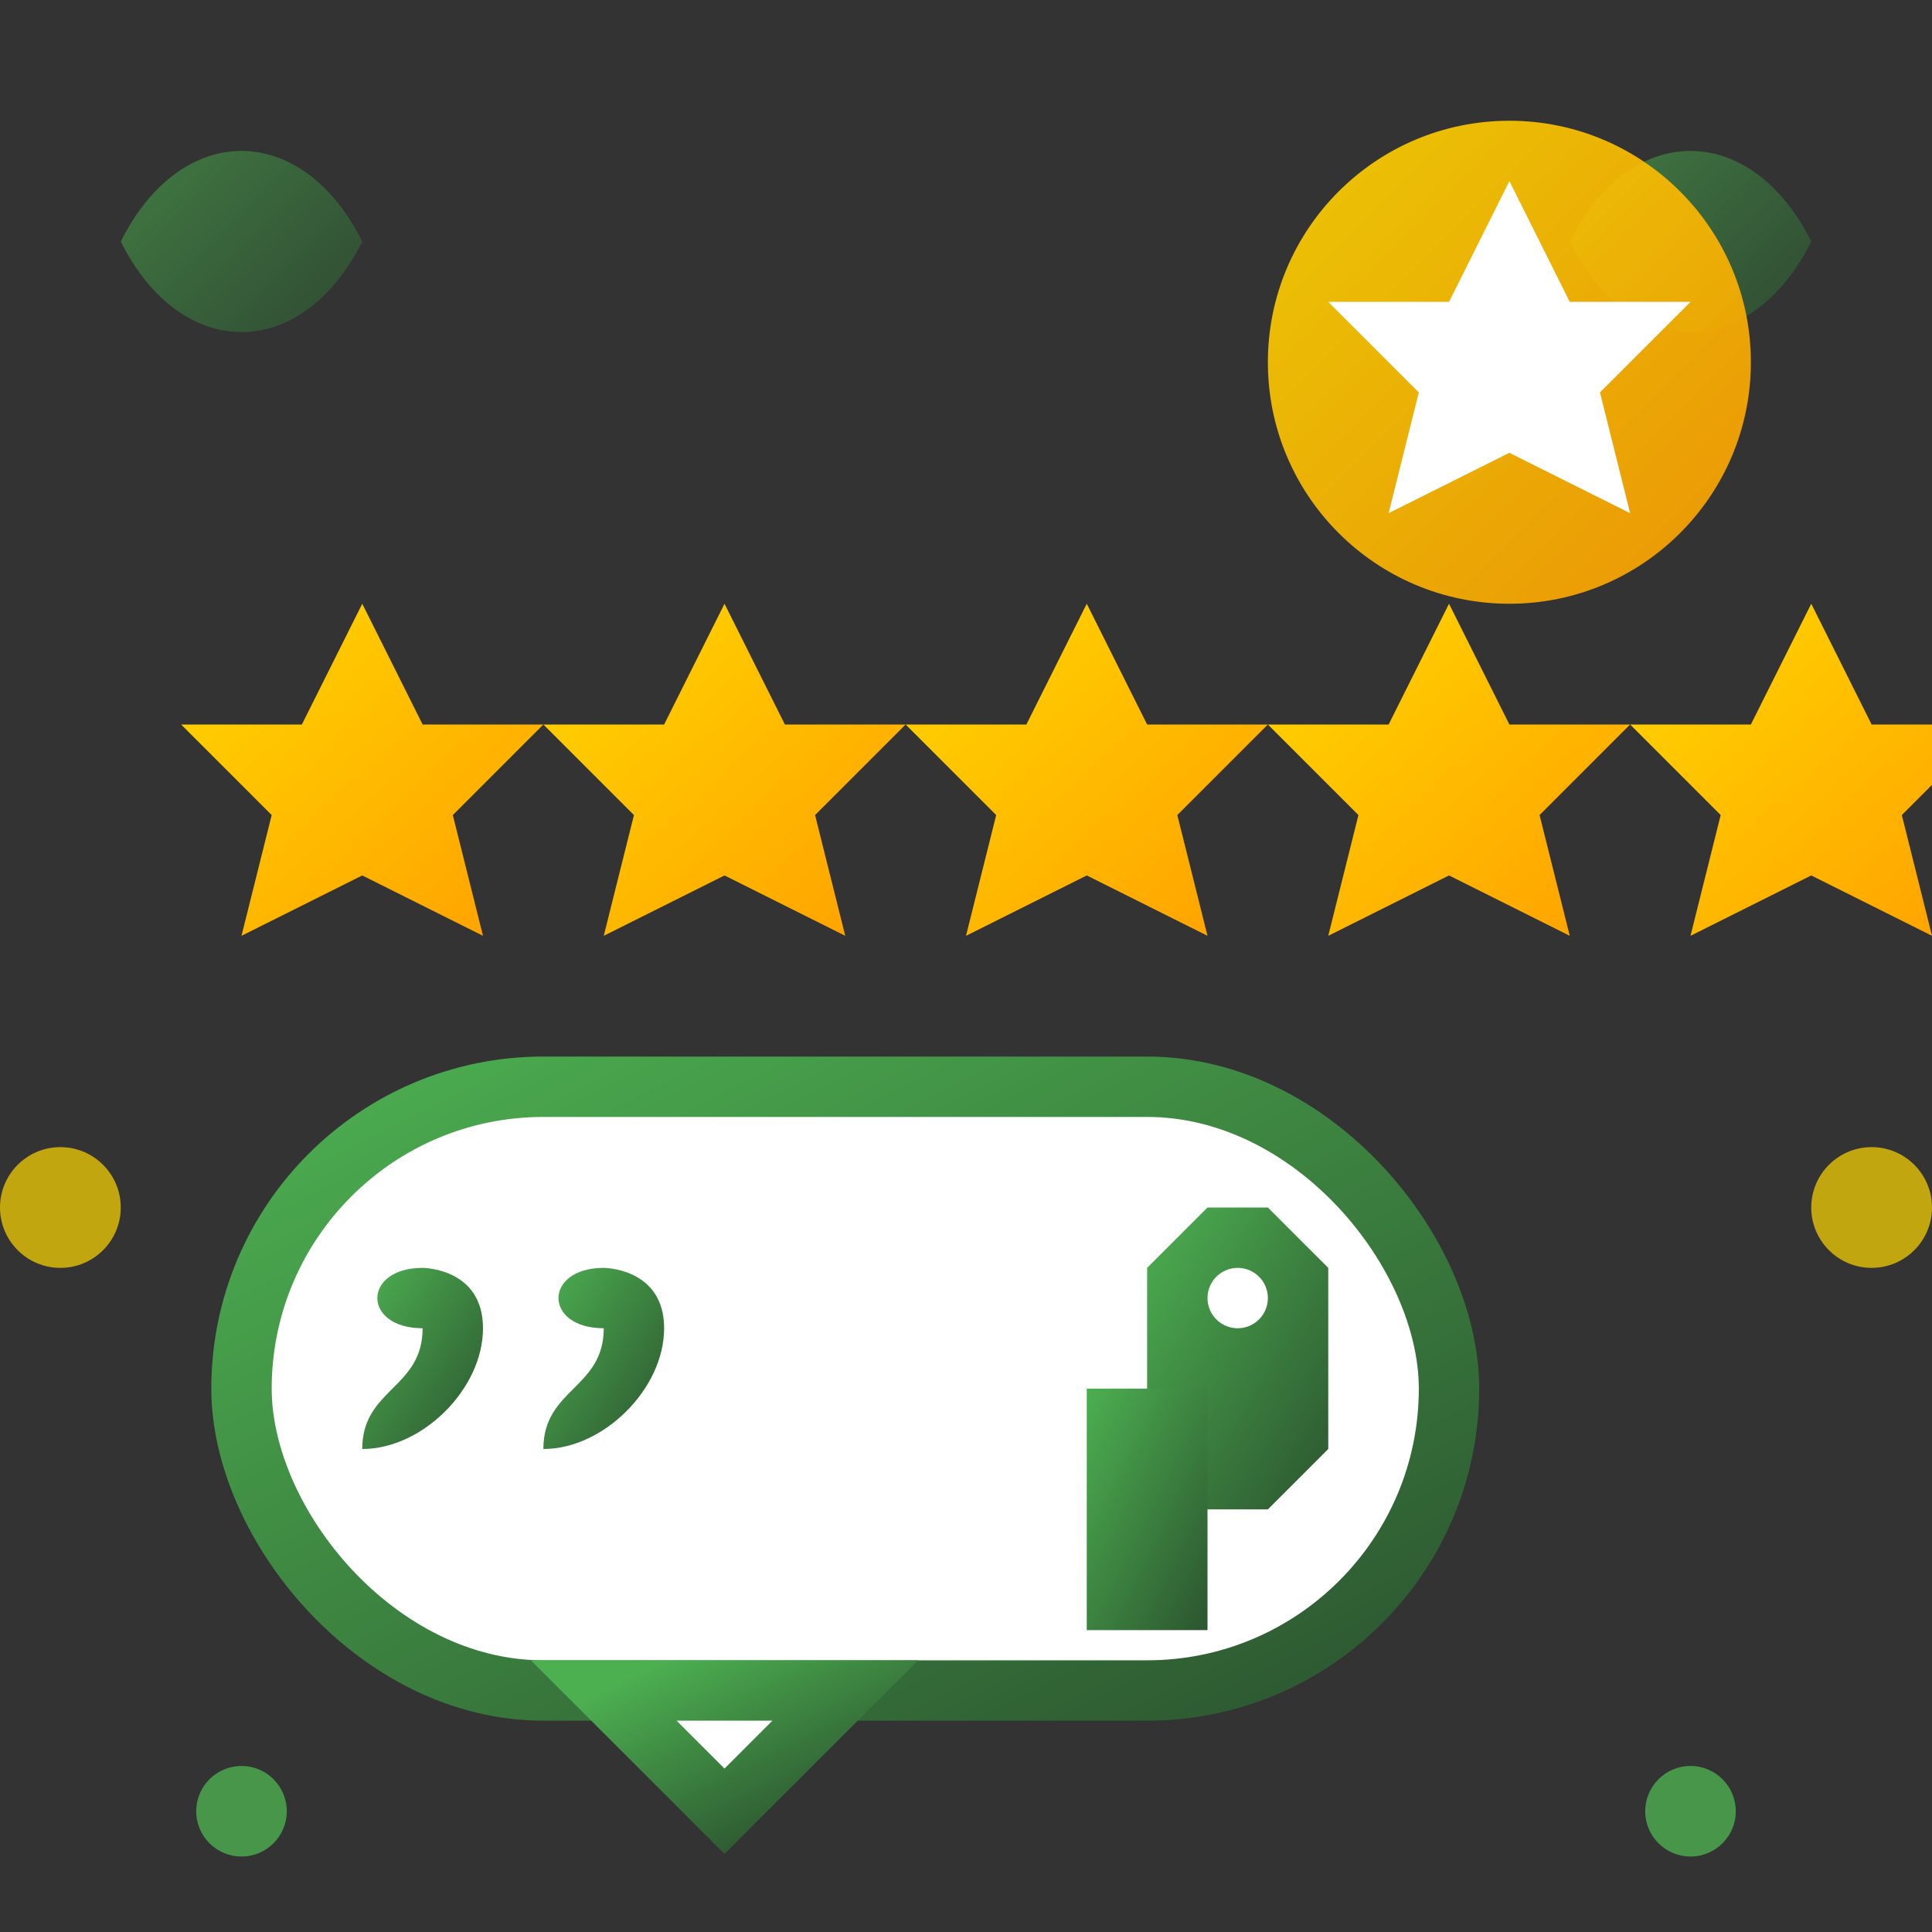 <svg viewBox="0 0 64 64" xmlns="http://www.w3.org/2000/svg">
    <rect x="0" y="0" width="64" height="64" fill="#333333" stroke="none"/>
    <defs>
        <linearGradient id="reviewGradient" x1="0%" y1="0%" x2="100%" y2="100%">
            <stop offset="0%" style="stop-color:#FFD700;stop-opacity:1" />
            <stop offset="100%" style="stop-color:#FFA000;stop-opacity:1" />
        </linearGradient>
        <linearGradient id="leafAccent" x1="0%" y1="0%" x2="100%" y2="100%">
            <stop offset="0%" style="stop-color:#4CAF50;stop-opacity:1" />
            <stop offset="100%" style="stop-color:#2c5530;stop-opacity:1" />
        </linearGradient>
    </defs>
    
    <!-- Five stars -->
    <g id="star1" transform="translate(6, 20)">
        <path d="M6 0 L8 4 L12 4 L9 7 L10 11 L6 9 L2 11 L3 7 L0 4 L4 4 Z" fill="url(#reviewGradient)"/>
    </g>
    
    <g id="star2" transform="translate(18, 20)">
        <path d="M6 0 L8 4 L12 4 L9 7 L10 11 L6 9 L2 11 L3 7 L0 4 L4 4 Z" fill="url(#reviewGradient)"/>
    </g>
    
    <g id="star3" transform="translate(30, 20)">
        <path d="M6 0 L8 4 L12 4 L9 7 L10 11 L6 9 L2 11 L3 7 L0 4 L4 4 Z" fill="url(#reviewGradient)"/>
    </g>
    
    <g id="star4" transform="translate(42, 20)">
        <path d="M6 0 L8 4 L12 4 L9 7 L10 11 L6 9 L2 11 L3 7 L0 4 L4 4 Z" fill="url(#reviewGradient)"/>
    </g>
    
    <g id="star5" transform="translate(54, 20)">
        <path d="M6 0 L8 4 L12 4 L9 7 L10 11 L6 9 L2 11 L3 7 L0 4 L4 4 Z" fill="url(#reviewGradient)"/>
    </g>
    
    <!-- Speech bubble -->
    <rect x="8" y="36" width="40" height="20" rx="10" ry="10" fill="#ffffff" stroke="url(#leafAccent)" stroke-width="2"/>
    <path d="M20 56 L24 60 L28 56 Z" fill="#ffffff" stroke="url(#leafAccent)" stroke-width="2"/>
    
    <!-- Quote marks inside bubble -->
    <path d="M14 42 C12 42, 12 44, 14 44 C14 46, 12 46, 12 48 C14 48, 16 46, 16 44 C16 42, 14 42, 14 42 Z" fill="url(#leafAccent)"/>
    <path d="M20 42 C18 42, 18 44, 20 44 C20 46, 18 46, 18 48 C20 48, 22 46, 22 44 C22 42, 20 42, 20 42 Z" fill="url(#leafAccent)"/>
    
    <!-- Thumbs up -->
    <path d="M38 42 L40 40 L42 40 L44 42 L44 48 L42 50 L40 50 L38 48 Z" fill="url(#leafAccent)"/>
    <rect x="36" y="46" width="4" height="8" fill="url(#leafAccent)"/>
    <circle cx="41" cy="43" r="1" fill="#ffffff"/>
    
    <!-- Decorative leaves around the review -->
    <path d="M4 8 C6 4, 10 4, 12 8 C10 12, 6 12, 4 8 Z" fill="url(#leafAccent)" opacity="0.6"/>
    <path d="M52 8 C54 4, 58 4, 60 8 C58 12, 54 12, 52 8 Z" fill="url(#leafAccent)" opacity="0.6"/>
    
    <!-- Small decorative elements -->
    <circle cx="2" cy="40" r="2" fill="#FFD700" opacity="0.7"/>
    <circle cx="62" cy="40" r="2" fill="#FFD700" opacity="0.7"/>
    <circle cx="8" cy="60" r="1.5" fill="#4CAF50" opacity="0.8"/>
    <circle cx="56" cy="60" r="1.5" fill="#4CAF50" opacity="0.8"/>
    
    <!-- Excellence badge -->
    <circle cx="50" cy="12" r="8" fill="url(#reviewGradient)" opacity="0.9"/>
    <path d="M50 6 L52 10 L56 10 L53 13 L54 17 L50 15 L46 17 L47 13 L44 10 L48 10 Z" fill="#ffffff"/>
</svg>
